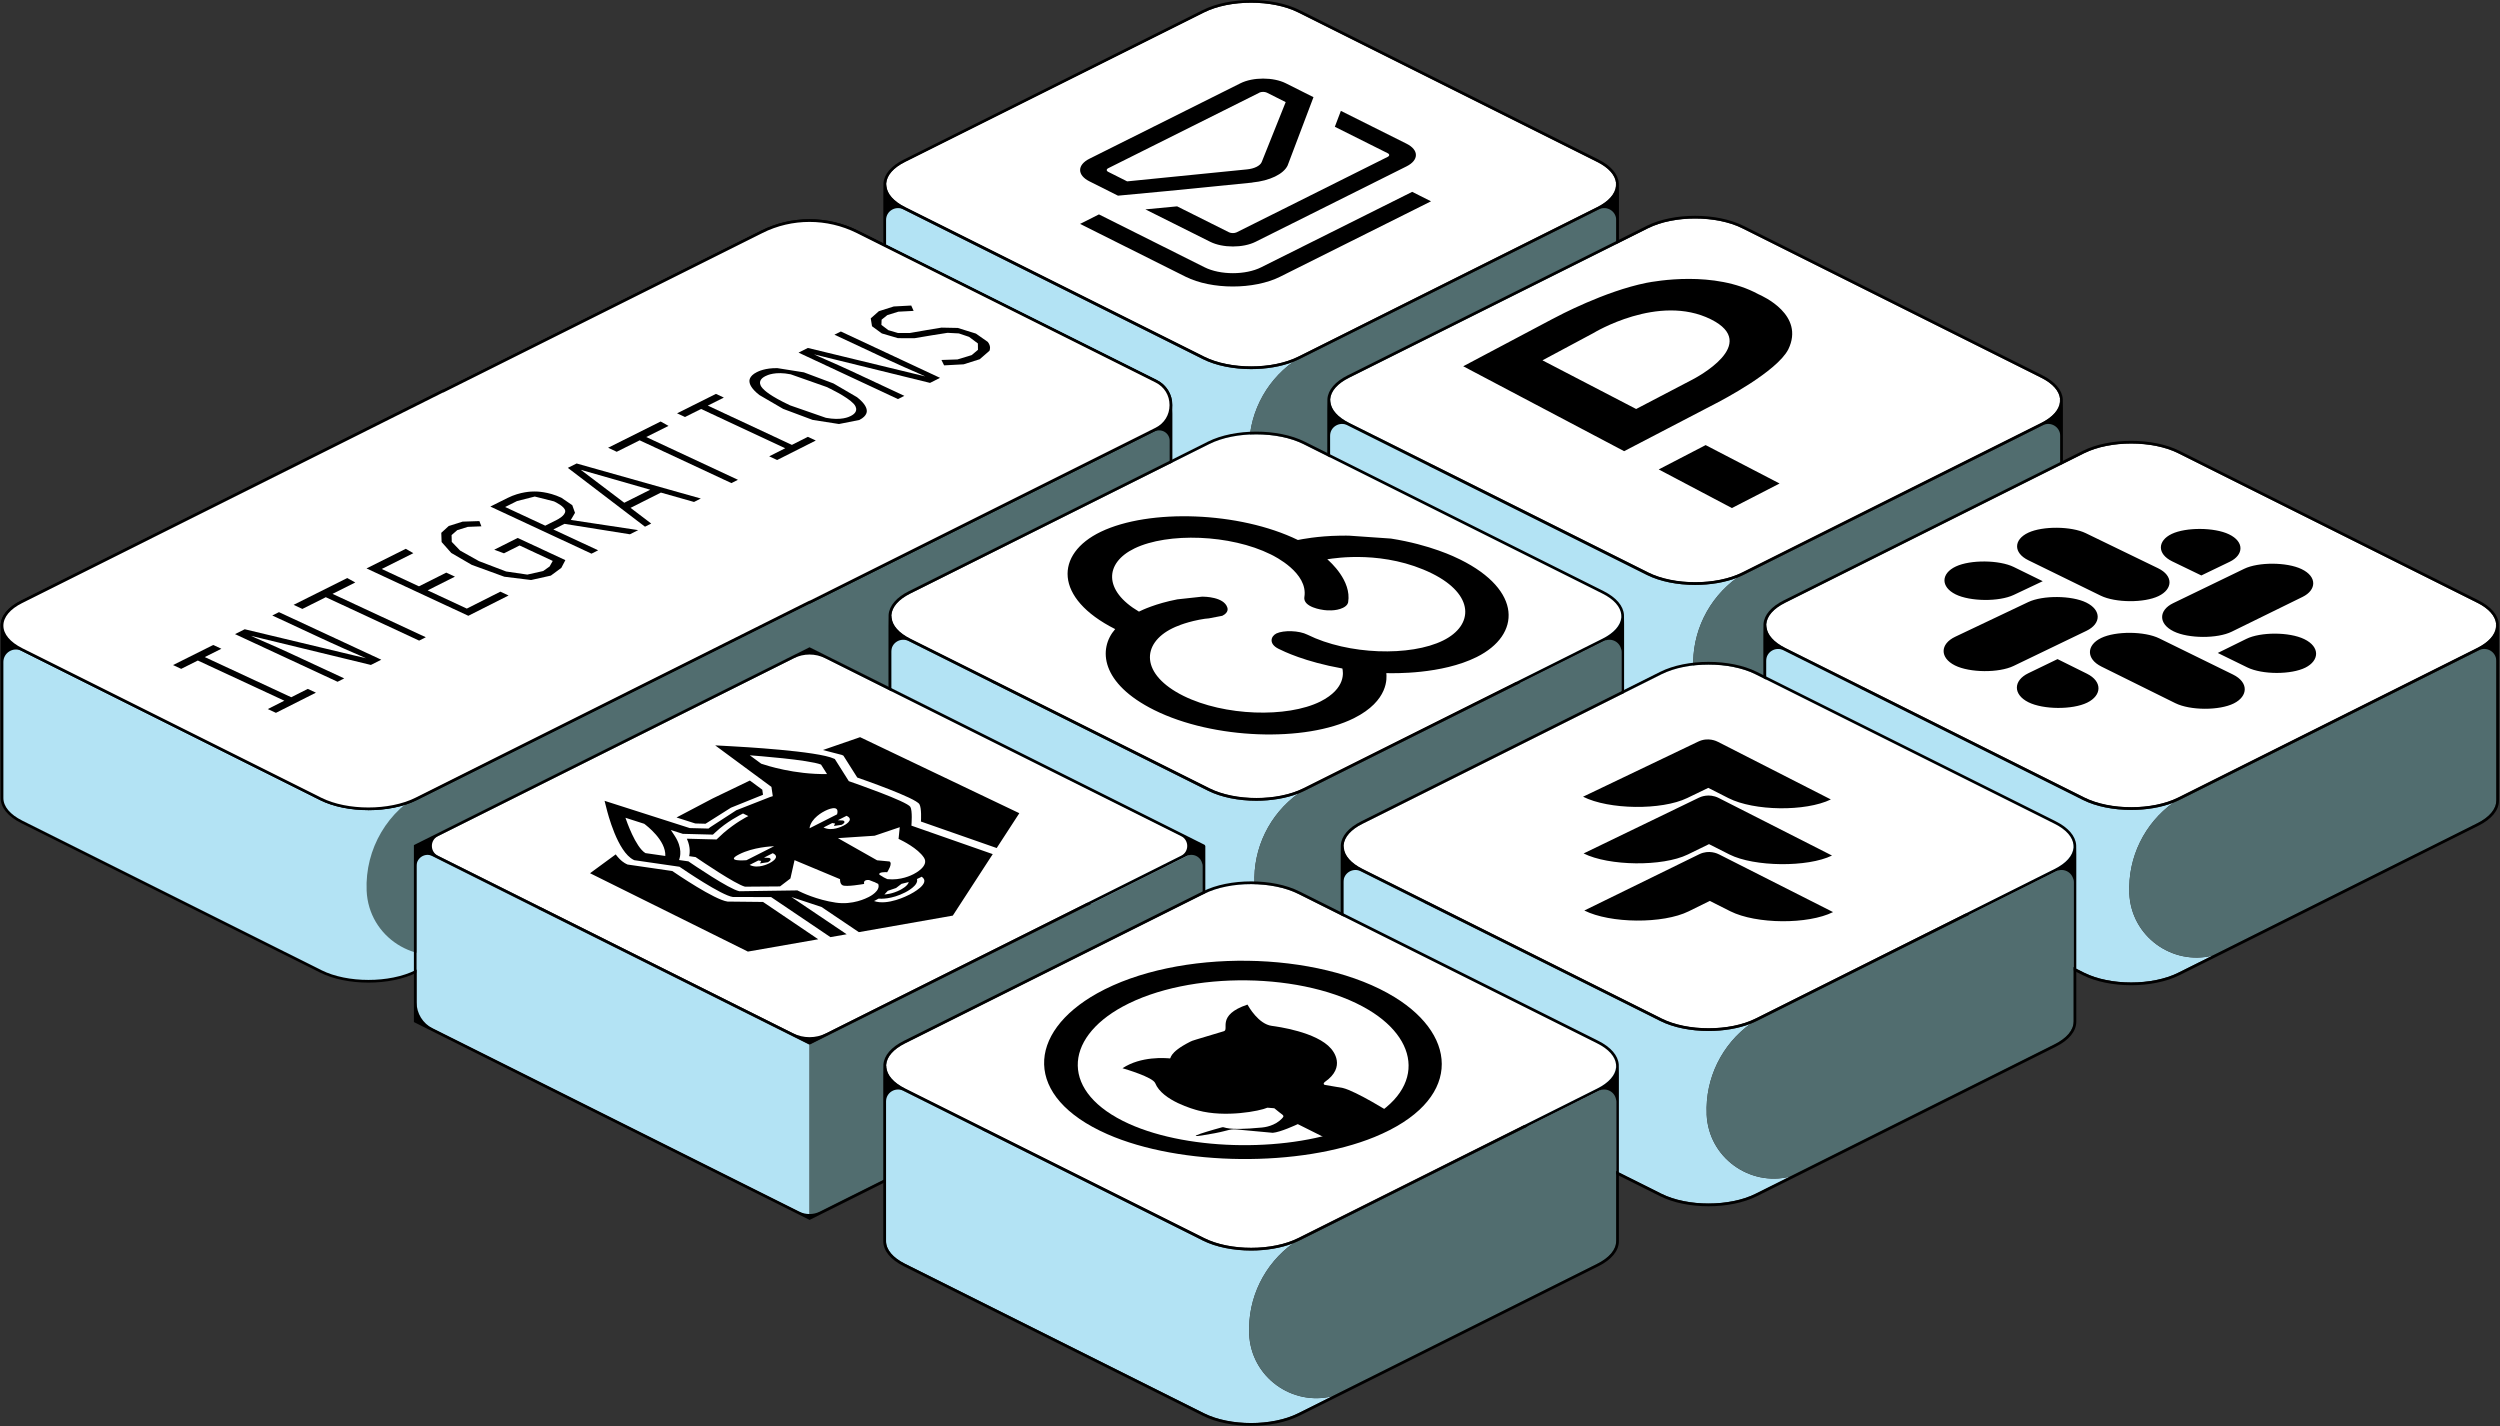 <?xml version="1.0" encoding="UTF-8" standalone="no"?>
<!DOCTYPE svg PUBLIC "-//W3C//DTD SVG 1.1//EN" "http://www.w3.org/Graphics/SVG/1.1/DTD/svg11.dtd">
<svg width="100%" height="100%" viewBox="0 0 412 235" version="1.1" xmlns="http://www.w3.org/2000/svg" xmlns:xlink="http://www.w3.org/1999/xlink" xml:space="preserve" xmlns:serif="http://www.serif.com/" style="fill-rule:evenodd;clip-rule:evenodd;stroke-linejoin:round;stroke-miterlimit:2;">
    <rect x="0" y="0" width="412" height="235" fill="#333333" stroke="none"/>
    <g transform="matrix(1,0,0,1,-39.588,-52.925)">
        <g id="Integrations" transform="matrix(1.742,0,0,0.991,561.508,95.95)">
            <rect x="-322.245" y="-87.726" width="286.706" height="380.028" style="fill:none;"/>
            <g transform="matrix(0.574,0,0,1.009,-181.304,75.14)">
                <g transform="matrix(1,0,0,1,-206,-117.5)">
                    <g>
                        <g>
                            <path d="M205.782,74.57C205.522,68.63 208.302,63.04 213.032,59.64C211.002,60.44 208.552,60.84 206.092,60.84C203.212,60.84 200.332,60.29 198.132,59.19L148.852,34.55C147.442,33.85 146.452,32.98 145.922,32.03L145.922,59.3C145.922,60.69 147.032,62.02 149.052,63.03L198.332,87.67C202.612,89.81 209.572,89.81 213.842,87.67L219.492,84.85C212.912,86.5 206.082,81.75 205.772,74.58L205.782,74.57Z" style="fill:rgb(179,227,244);fill-rule:nonzero;"/>
                            <path d="M263.33,34.54L214.05,59.18C213.72,59.34 213.38,59.49 213.03,59.63C208.3,63.03 205.52,68.62 205.78,74.56C206.09,81.74 212.92,86.48 219.5,84.83L263.13,63.02C265.15,62.01 266.26,60.69 266.26,59.29L266.26,32.66L265.47,33.06C264.93,33.6 264.21,34.1 263.34,34.54L263.33,34.54Z" style="fill:rgb(81,109,111);fill-rule:nonzero;"/>
                            <path d="M266.241,30.19C266.131,28.88 265.041,27.64 263.131,26.69L213.851,2.05C211.711,0.98 208.901,0.45 206.091,0.45C203.281,0.45 200.471,0.98 198.331,2.05L149.051,26.69C147.151,27.64 146.061,28.88 145.951,30.19C145.951,30.26 145.941,30.34 145.941,30.42C145.941,30.5 145.941,30.57 145.951,30.65C146.061,31.96 147.151,33.2 149.051,34.15L198.331,58.79C202.611,60.93 209.571,60.93 213.841,58.79L241.951,44.73L263.111,34.15C265.011,33.2 266.101,31.96 266.211,30.65L266.211,30.57C266.211,30.57 266.221,30.47 266.221,30.43C266.221,30.35 266.221,30.28 266.211,30.2L266.241,30.19Z" style="fill:white;fill-rule:nonzero;"/>
                            <path d="M266.69,30.19C266.58,28.7 265.4,27.32 263.33,26.28L214.06,1.65C209.67,-0.54 202.53,-0.54 198.14,1.65L148.86,26.29C146.79,27.32 145.61,28.7 145.5,30.2L145.48,32.08L145.48,59.31C145.48,60.88 146.68,62.35 148.86,63.44L198.14,88.08C200.33,89.18 203.22,89.73 206.1,89.73C208.98,89.73 211.86,89.18 214.06,88.08L263.34,63.44C265.52,62.35 266.72,60.88 266.72,59.31L266.72,31.71L266.7,30.2L266.69,30.19ZM266.26,59.3C266.26,60.69 265.15,62.02 263.13,63.03L219.5,84.84L213.85,87.66C209.57,89.8 202.61,89.8 198.34,87.66L149.06,63.02C147.04,62.01 145.93,60.69 145.93,59.29L145.93,36.26C145.93,34.78 147.49,33.85 148.82,34.52C148.83,34.52 148.85,34.53 148.86,34.54L198.14,59.18C200.33,60.28 203.22,60.83 206.1,60.83C208.55,60.83 211.01,60.43 213.04,59.63C213.39,59.49 213.74,59.34 214.06,59.18L263.4,34.51C264.72,33.85 266.27,34.8 266.27,36.28L266.27,59.29L266.26,59.3ZM145.95,30.41C145.95,30.33 145.95,30.26 145.96,30.18C146.07,28.87 147.16,27.63 149.06,26.68L198.34,2.05C200.48,0.98 203.29,0.45 206.1,0.45C208.91,0.45 211.72,0.98 213.86,2.05L263.14,26.69C265.04,27.64 266.13,28.88 266.25,30.19C266.25,30.26 266.26,30.34 266.26,30.42L266.26,30.64C266.14,31.95 265.05,33.19 263.15,34.14L241.99,44.72L213.88,58.78C209.6,60.92 202.64,60.92 198.37,58.78L149.09,34.14C147.19,33.19 146.1,31.95 145.99,30.64C145.99,30.57 145.98,30.49 145.98,30.41L145.95,30.41Z" style="fill-rule:nonzero;"/>
                            <g transform="matrix(1.66,0,0,1.66,-136.493,-19.856)">
                                <path d="M207.191,21.17L192.201,28.66C191.991,28.76 191.991,28.93 192.201,29.03L194.071,29.97L205.971,28.78C206.701,28.71 207.281,28.42 207.431,28.05L209.811,22.1L207.941,21.16C207.731,21.06 207.401,21.06 207.191,21.16L207.191,21.17ZM199.031,32.45L204.191,35.03C204.401,35.13 204.731,35.13 204.941,35.03L219.931,27.54C220.141,27.44 220.141,27.27 219.931,27.17L214.691,24.55L215.291,22.97L221.811,26.23C223.051,26.85 223.051,27.86 221.811,28.48L206.821,35.97C205.581,36.59 203.561,36.59 202.321,35.97L195.881,32.75L199.031,32.45ZM206.501,30.08C208.231,29.91 209.591,29.25 210.001,28.4L212.571,21.61L209.821,20.23C208.581,19.61 206.561,19.61 205.321,20.23L190.331,27.72C189.091,28.34 189.091,29.35 190.331,29.97L193.161,31.39L198.051,30.93L206.501,30.09L206.501,30.08ZM189.391,34.19L199.881,39.44C202.471,40.73 206.661,40.73 209.251,39.44L224.241,31.95L222.371,31.01L207.381,38.5C205.831,39.28 203.311,39.28 201.761,38.5L191.271,33.25L189.401,34.19L189.391,34.19Z"/>
                            </g>
                        </g>
                        <g>
                            <path d="M157.62,66.3L133.33,54.16L36.331,102.65L0.23,102.65L0.23,131.53C0.23,132.95 1.31,134.37 3.48,135.46L52.761,160.1C57.1,162.27 64.131,162.27 68.471,160.1L190.34,99.19C191.9,98.41 192.89,96.81 192.89,95.06L192.89,66.3L157.62,66.3Z" style="fill:rgb(179,227,244);fill-rule:nonzero;"/>
                            <path d="M192.89,95.68L192.89,66.79L95.43,117.58L77.42,126.56C76.85,126.85 76.3,127.17 75.78,127.51L69.99,130.4C63.81,133.48 60.03,139.91 60.32,146.8C60.65,154.49 68.48,159.4 75.45,156.62L189.64,99.61C191.81,98.53 192.89,97.1 192.89,95.68Z" style="fill:rgb(81,109,111);fill-rule:nonzero;"/>
                            <path d="M193.06,66.08C192.84,64.6 191.93,63.32 190.56,62.64L141.28,38C136.3,35.51 130.35,35.51 125.36,38L72.92,64.22C72.92,64.22 72.84,64.22 72.81,64.24L3.37,98.98C1.21,100.06 0.02,101.52 0,103.09L0,131.53C0,133.1 1.2,134.57 3.38,135.66L52.66,160.3C54.85,161.4 57.74,161.95 60.62,161.95C63.5,161.95 66.38,161.4 68.58,160.3L75.51,156.84L75.54,156.84L189.74,99.81C190.11,99.63 190.45,99.42 190.83,99.17C190.95,99.09 191.07,99.02 191.18,98.93L191.24,98.88C191.37,98.78 191.5,98.67 191.62,98.56C192.6,97.68 193.12,96.69 193.12,95.68L193.12,68.18L193.06,66.08ZM3.57,99.38L72.93,64.68C72.93,64.68 73.01,64.68 73.04,64.66L125.56,38.4C130.42,35.97 136.22,35.97 141.07,38.4L190.35,63.04C191.58,63.66 192.39,64.76 192.59,66.08C192.61,66.23 192.63,66.38 192.63,66.53C192.63,66.61 192.65,66.69 192.65,66.76C192.65,68.37 191.79,69.77 190.35,70.49L133.29,99.02C133.29,99.02 133.22,99.02 133.18,99.04L68.35,131.47C64.07,133.61 57.11,133.61 52.84,131.47L3.57,106.83C1.56,105.83 0.45,104.5 0.45,103.1L0.45,103.07C0.45,103 0.45,102.93 0.46,102.86C0.58,101.55 1.67,100.32 3.56,99.37L3.57,99.38ZM192.67,95.67C192.67,96.55 192.2,97.43 191.31,98.22C191.2,98.32 191.08,98.42 190.96,98.51L191.1,98.69L190.91,98.56C190.81,98.64 190.7,98.71 190.58,98.78C190.22,99.03 189.88,99.22 189.54,99.4L75.36,156.41L68.38,159.9C64.1,162.04 57.14,162.04 52.87,159.9L3.58,135.26C1.56,134.25 0.45,132.93 0.45,131.53L0.45,109.11C0.45,107.58 2.07,106.58 3.44,107.27L4.33,107.72L52.65,131.88C54.84,132.98 57.73,133.53 60.61,133.53C63.49,133.53 66.37,132.98 68.57,131.88L133.32,99.49C133.32,99.49 133.39,99.49 133.43,99.47L190.09,71.14C190.09,71.14 190.11,71.14 190.12,71.13C191.29,70.54 192.67,71.34 192.67,72.65L192.67,95.69L192.67,95.67Z" style="fill-rule:nonzero;"/>
                            <path d="M190.46,62.83L141.18,38.19C136.23,35.72 130.41,35.72 125.47,38.19L72.951,64.45L72.921,64.43L3.47,99.18C-0.85,101.34 -0.85,104.88 3.47,107.04L52.751,131.68C57.071,133.84 64.141,133.84 68.461,131.68L133.29,99.25L133.32,99.27L190.45,70.7C193.69,69.08 193.69,64.46 190.45,62.84L190.46,62.83Z" style="fill:white;fill-rule:nonzero;"/>
                            <path d="M60.61,133.52C57.73,133.52 54.85,132.97 52.65,131.87L3.37,107.24C1.2,106.15 0,104.69 0,103.11C0,101.53 1.2,100.06 3.37,98.98L72.91,64.19L72.94,64.21L125.36,38C130.34,35.51 136.29,35.51 141.28,38L190.56,62.64C192.13,63.43 193.11,65.01 193.11,66.77C193.11,68.53 192.13,70.11 190.56,70.9L133.32,99.52L133.29,99.5L68.56,131.88C66.37,132.98 63.48,133.53 60.6,133.53L60.61,133.52ZM72.92,64.69L3.57,99.38C1.56,100.38 0.45,101.71 0.45,103.11C0.45,104.51 1.56,105.83 3.57,106.84L52.85,131.48C57.13,133.62 64.09,133.62 68.36,131.48L133.29,99L133.32,99.02L190.35,70.5C191.79,69.78 192.65,68.39 192.65,66.77C192.65,65.15 191.79,63.76 190.35,63.04L141.07,38.4C136.21,35.97 130.41,35.97 125.56,38.4L72.94,64.71L72.91,64.69L72.92,64.69Z" style="fill-rule:nonzero;"/>
                            <g transform="matrix(2.066,0,0,2.066,-39.319,-296.018)">
                                <g>
                                    <path d="M35.99,194.734L36.64,195.036L35.315,195.699L42.213,198.903L43.532,198.238L44.182,198.539L40.992,200.148L40.341,199.846L41.663,199.18L34.762,195.975L33.434,196.639L32.783,196.336L35.99,194.734Z"/>
                                    <path d="M48.567,196.327L39.001,194.005L39.401,194.187L40.154,194.515L41.087,194.924L42.035,195.354L46.44,197.401L45.908,197.669L37.727,193.867L38.503,193.479L48.174,195.794L47.614,195.542L46.479,195.049L45.075,194.415L40.701,192.381L41.234,192.115L49.396,195.909L48.567,196.327Z"/>
                                    <path d="M45.506,190.656L52.949,194.117L52.416,194.386L44.971,190.923L43.101,191.858L42.401,191.532L46.682,189.394L47.322,189.748L45.506,190.656Z"/>
                                    <path d="M49.43,188.672L52.403,190.055L54.581,188.962L55.272,189.283L53.095,190.377L56.22,191.831L58.898,190.481L59.552,190.786L56.341,192.406L48.218,188.627L51.351,187.062L51.953,187.411L49.43,188.672Z"/>
                                    <path d="M62.923,189.2L61.347,189.552L59.212,189.289L56.613,188.342L54.979,187.392L54.209,186.522L54.183,185.787L54.778,185.242C54.778,185.242 55.885,184.894 55.885,184.894L57.221,184.851L57.383,185.269L56.298,185.312L55.456,185.574L55.005,185.967L55.019,186.509L55.684,187.201L57.192,188.046L59.356,188.871L61.046,189.119L62.312,188.835L62.825,188.471L63.074,188.029L60.429,186.796L59.183,187.422L58.407,187.134L60.279,186.195L64.081,187.966L63.758,188.585L62.923,189.2Z"/>
                                    <path d="M63.759,182.986L64.633,183.582L64.851,184.193L64.517,184.76L69.892,185.571L69.23,185.904L64.011,185.071L63.122,185.518L66.696,187.183L66.165,187.45L58.097,183.692L59.469,183.007C60.497,182.494 61.418,182.49 61.593,182.49C61.77,182.489 62.687,182.486 63.759,182.986ZM63.174,183.279L61.642,182.893L60.223,183.254L59.277,183.727L62.476,185.217L63.403,184.752C63.472,184.717 64.072,184.416 64.071,184.056C64.07,183.697 63.26,183.319 63.174,183.279Z"/>
                                    <path d="M71.703,182.577L69.282,183.795L70.929,185.047L70.433,185.298L64.279,180.605L64.98,180.255L74.887,183.051L74.344,183.325L71.703,182.577ZM68.781,183.389L70.852,182.348L65.311,180.761L68.781,183.389Z"/>
                                    <path d="M70.533,178.145L77.848,181.557L77.326,181.821L70.009,178.407L68.178,179.322L67.49,179.001L71.682,176.907L72.311,177.256L70.533,178.145Z"/>
                                    <path d="M76.093,174.704L76.725,174.999L75.444,175.64L82.153,178.772L83.428,178.129L84.06,178.424L80.976,179.979L80.343,179.684L81.621,179.04L74.909,175.907L73.626,176.548L72.992,176.253L76.093,174.704Z"/>
                                    <path d="M85.466,173.87L87.348,174.967C88.045,175.51 88.106,175.878 88.122,175.979C88.135,176.058 88.2,176.448 87.532,176.785L85.908,177.107L83.807,176.779L81.457,175.9L79.559,174.795C78.855,174.248 78.79,173.876 78.773,173.774C78.759,173.695 78.691,173.3 79.359,172.967C79.478,172.907 80.03,172.631 80.996,172.649L83.107,172.985L85.466,173.87ZM84.912,174.149L82.056,173.142C80.823,172.895 80.186,173.213 80.041,173.286C79.259,173.677 79.767,174.21 79.823,174.268C79.964,174.418 80.386,174.86 82.013,175.62L84.865,176.612C86.096,176.846 86.708,176.538 86.85,176.466C87.623,176.076 87.137,175.551 87.082,175.493C86.541,174.91 85.097,174.235 84.912,174.149Z"/>
                                    <path d="M93.173,173.827L83.915,171.55L84.303,171.727L85.033,172.047L85.937,172.446L86.856,172.865L91.124,174.86L90.613,175.118L82.683,171.412L83.43,171.039L92.79,173.309L92.246,173.063L91.146,172.582L89.786,171.964L85.546,169.982L86.06,169.726L93.971,173.424L93.173,173.827Z"/>
                                    <path d="M96.835,169.894L97.778,170.556C98.06,170.91 97.936,171.212 97.914,171.265L97.139,171.938L95.855,172.345L94.295,172.428L94.083,171.998L95.361,171.955L96.495,171.61L96.997,171.189L96.99,170.68L96.285,170.154L95.473,169.88L94.568,169.833L93.35,170.025L91.94,170.261L90.614,170.258L89.327,169.88L88.545,169.308L88.443,168.68L89.09,168.107C89.09,168.107 90.278,167.73 90.278,167.73L91.673,167.655L91.864,168.082L90.647,168.146L89.762,168.421L89.31,168.784L89.294,169.2L89.846,169.62L90.62,169.848L91.573,169.844L92.905,169.613L94.089,169.417L95.39,169.443L96.835,169.894Z"/>
                                </g>
                            </g>
                        </g>
                        <g transform="matrix(1,0,0,1,-71.871,-37.086)">
                            <path d="M350.84,147.22C350.58,141.28 353.36,135.69 358.09,132.29C356.06,133.09 353.61,133.49 351.15,133.49C348.27,133.49 345.39,132.94 343.19,131.84L293.91,107.2C292.5,106.5 291.51,105.63 290.98,104.68L290.98,131.95C290.98,133.34 292.09,134.67 294.11,135.68L343.39,160.32C347.67,162.46 354.63,162.46 358.9,160.32L364.55,157.5C357.97,159.15 351.14,154.4 350.83,147.23L350.84,147.22Z" style="fill:rgb(179,227,244);fill-rule:nonzero;"/>
                            <path d="M408.391,107.2L359.111,131.84C358.781,132 358.441,132.15 358.091,132.29C353.361,135.69 350.581,141.28 350.841,147.22C351.151,154.4 357.981,159.14 364.561,157.49L408.191,135.68C410.211,134.67 411.321,133.35 411.321,131.95L411.321,105.32L410.531,105.72C409.991,106.26 409.271,106.76 408.401,107.2L408.391,107.2Z" style="fill:rgb(81,109,111);fill-rule:nonzero;"/>
                            <path d="M411.288,102.85C411.178,101.54 410.088,100.3 408.178,99.35L358.898,74.71C356.758,73.64 353.948,73.11 351.138,73.11C348.328,73.11 345.518,73.64 343.378,74.71L294.098,99.35C292.198,100.3 291.108,101.54 290.998,102.85C290.998,102.92 290.988,103 290.988,103.08C290.988,103.16 290.988,103.23 290.998,103.31C291.108,104.62 292.198,105.86 294.098,106.81L343.378,131.45C347.658,133.59 354.618,133.59 358.888,131.45L386.998,117.39L408.158,106.81C410.058,105.86 411.148,104.62 411.258,103.31L411.258,103.23C411.258,103.23 411.268,103.13 411.268,103.09C411.268,103.01 411.268,102.94 411.258,102.86L411.288,102.85Z" style="fill:white;fill-rule:nonzero;"/>
                            <path d="M411.74,102.85C411.63,101.36 410.45,99.98 408.38,98.94L359.1,74.3C354.71,72.11 347.57,72.11 343.18,74.3L293.9,98.94C291.83,99.97 290.65,101.35 290.54,102.85L290.52,104.73L290.52,131.96C290.52,133.53 291.72,135 293.9,136.09L343.18,160.73C345.37,161.83 348.26,162.38 351.14,162.38C354.02,162.38 356.9,161.83 359.1,160.73L408.38,136.09C410.56,135 411.76,133.53 411.76,131.96L411.76,104.36L411.74,102.85ZM411.31,131.96C411.31,133.35 410.2,134.68 408.18,135.69L364.55,157.5L358.9,160.32C354.62,162.46 347.66,162.46 343.39,160.32L294.11,135.68C292.09,134.67 290.98,133.35 290.98,131.95L290.98,108.92C290.98,107.44 292.54,106.51 293.87,107.18C293.88,107.18 293.9,107.19 293.91,107.2L343.19,131.84C345.38,132.94 348.27,133.49 351.15,133.49C353.6,133.49 356.06,133.09 358.09,132.29C358.44,132.15 358.79,132 359.11,131.84L408.45,107.17C409.77,106.51 411.32,107.46 411.32,108.94L411.32,131.95L411.31,131.96ZM291,103.07C291,102.99 291,102.92 291.01,102.84C291.12,101.53 292.21,100.29 294.11,99.34L343.39,74.7C345.53,73.63 348.34,73.1 351.15,73.1C353.96,73.1 356.77,73.63 358.91,74.7L408.19,99.34C410.09,100.29 411.18,101.53 411.3,102.84C411.3,102.91 411.31,102.99 411.31,103.07L411.31,103.29C411.19,104.6 410.1,105.84 408.2,106.79L387.04,117.37L358.93,131.43C354.65,133.57 347.69,133.57 343.42,131.43L294.14,106.79C292.24,105.84 291.15,104.6 291.04,103.29C291.04,103.22 291.03,103.14 291.03,103.06L291,103.07Z" style="fill-rule:nonzero;"/>
                            <g transform="matrix(1.333,0,0,1.333,349.208,91.495)">
                                <path d="M-3.047,17.226L2.754,14.216L11.896,18.965L6,22L-3.047,17.226ZM-4.589,-5.84C-9.736,-4.795 -15.342,-1.824 -16.223,-1.357L-27.218,4.47C-20.587,7.969 -13.956,11.469 -7.324,14.968L4.029,9.056C4.821,8.643 11.546,5.141 12.973,2.382C15.046,-1.879 9.827,-4.196 9.258,-4.449C3.827,-7.408 -3.496,-6.045 -4.59,-5.841M1.035,6.16L-5.838,9.753L-17.421,3.736L-11.124,0.366C-11.088,0.347 -3.076,-4.56 3.408,-1.332C9.536,1.72 1.596,5.87 1.039,6.161"/>
                            </g>
                        </g>
                        <g>
                            <path d="M350.84,147.22C350.58,141.28 353.36,135.69 358.09,132.29C356.06,133.09 353.61,133.49 351.15,133.49C348.27,133.49 345.39,132.94 343.19,131.84L293.91,107.2C292.5,106.5 291.51,105.63 290.98,104.68L290.98,131.95C290.98,133.34 292.09,134.67 294.11,135.68L343.39,160.32C347.67,162.46 354.63,162.46 358.9,160.32L364.55,157.5C357.97,159.15 351.14,154.4 350.83,147.23L350.84,147.22Z" style="fill:rgb(179,227,244);fill-rule:nonzero;"/>
                            <path d="M408.391,107.2L359.111,131.84C358.781,132 358.441,132.15 358.091,132.29C353.361,135.69 350.581,141.28 350.841,147.22C351.151,154.4 357.981,159.14 364.561,157.49L408.191,135.68C410.211,134.67 411.321,133.35 411.321,131.95L411.321,105.32L410.531,105.72C409.991,106.26 409.271,106.76 408.401,107.2L408.391,107.2Z" style="fill:rgb(81,109,111);fill-rule:nonzero;"/>
                            <path d="M411.288,102.85C411.178,101.54 410.088,100.3 408.178,99.35L358.898,74.71C356.758,73.64 353.948,73.11 351.138,73.11C348.328,73.11 345.518,73.64 343.378,74.71L294.098,99.35C292.198,100.3 291.108,101.54 290.998,102.85C290.998,102.92 290.988,103 290.988,103.08C290.988,103.16 290.988,103.23 290.998,103.31C291.108,104.62 292.198,105.86 294.098,106.81L343.378,131.45C347.658,133.59 354.618,133.59 358.888,131.45L386.998,117.39L408.158,106.81C410.058,105.86 411.148,104.62 411.258,103.31L411.258,103.23C411.258,103.23 411.268,103.13 411.268,103.09C411.268,103.01 411.268,102.94 411.258,102.86L411.288,102.85Z" style="fill:white;fill-rule:nonzero;"/>
                            <path d="M411.74,102.85C411.63,101.36 410.45,99.98 408.38,98.94L359.1,74.3C354.71,72.11 347.57,72.11 343.18,74.3L293.9,98.94C291.83,99.97 290.65,101.35 290.54,102.85L290.52,104.73L290.52,131.96C290.52,133.53 291.72,135 293.9,136.09L343.18,160.73C345.37,161.83 348.26,162.38 351.14,162.38C354.02,162.38 356.9,161.83 359.1,160.73L408.38,136.09C410.56,135 411.76,133.53 411.76,131.96L411.76,104.36L411.74,102.85ZM411.31,131.96C411.31,133.35 410.2,134.68 408.18,135.69L364.55,157.5L358.9,160.32C354.62,162.46 347.66,162.46 343.39,160.32L294.11,135.68C292.09,134.67 290.98,133.35 290.98,131.95L290.98,108.92C290.98,107.44 292.54,106.51 293.87,107.18C293.88,107.18 293.9,107.19 293.91,107.2L343.19,131.84C345.38,132.94 348.27,133.49 351.15,133.49C353.6,133.49 356.06,133.09 358.09,132.29C358.44,132.15 358.79,132 359.11,131.84L408.45,107.17C409.77,106.51 411.32,107.46 411.32,108.94L411.32,131.95L411.31,131.96ZM291,103.07C291,102.99 291,102.92 291.01,102.84C291.12,101.53 292.21,100.29 294.11,99.34L343.39,74.7C345.53,73.63 348.34,73.1 351.15,73.1C353.96,73.1 356.77,73.63 358.91,74.7L408.19,99.34C410.09,100.29 411.18,101.53 411.3,102.84C411.3,102.91 411.31,102.99 411.31,103.07L411.31,103.29C411.19,104.6 410.1,105.84 408.2,106.79L387.04,117.37L358.93,131.43C354.65,133.57 347.69,133.57 343.42,131.43L294.14,106.79C292.24,105.84 291.15,104.6 291.04,103.29C291.04,103.22 291.03,103.14 291.03,103.06L291,103.07Z" style="fill-rule:nonzero;"/>
                            <g transform="matrix(1.123,0,0,1.123,338.444,87.29)">
                                <path d="M4.812,21.143C7.101,22.279 7.035,24.322 4.856,25.392C2.702,26.449 -1.592,26.428 -3.782,25.331C-6.05,24.194 -6.005,22.15 -3.792,21.079L0.5,19.003L4.812,21.143ZM6.947,20.102C4.665,18.972 4.733,16.955 6.899,15.907C9.022,14.88 13.26,14.895 15.438,15.964L26.244,21.265C28.589,22.415 28.476,24.454 26.374,25.506C24.264,26.561 19.992,26.562 17.78,25.467L6.947,20.102ZM-5.929,9.584C-8.078,10.601 -12.318,10.562 -14.459,9.502C-16.657,8.414 -16.641,6.442 -14.413,5.403C-12.265,4.401 -8.048,4.443 -5.916,5.488L-1.672,7.57L-5.929,9.584ZM-3.799,10.634C-1.664,9.62 2.563,9.648 4.719,10.705C6.98,11.815 6.915,13.807 4.753,14.849L-5.945,20.005C-8.112,21.05 -12.395,21.015 -14.561,19.93C-16.787,18.815 -16.768,16.793 -14.523,15.727L-3.799,10.634ZM17.343,4.665C15.073,3.567 15.167,1.626 17.268,0.628C19.343,-0.358 23.507,-0.346 25.659,0.686C27.951,1.784 27.835,3.724 25.768,4.72L21.605,6.727L17.343,4.665ZM15.252,5.666C17.528,6.77 17.438,8.735 15.323,9.754C13.218,10.769 8.998,10.751 6.835,9.693L-3.793,4.491C-6.006,3.408 -5.965,1.463 -3.784,0.446C-1.667,-0.541 2.519,-0.508 4.649,0.525L15.252,5.666ZM28.214,16.034C30.294,15.009 34.509,15.003 36.709,16.07C39.069,17.214 38.932,19.226 36.876,20.254C34.796,21.294 30.557,21.303 28.347,20.221L24.017,18.102L28.214,16.034ZM26.057,14.983C23.964,16.011 19.735,16.006 17.549,14.936C15.252,13.812 15.345,11.822 17.463,10.797L27.901,5.747C29.963,4.75 34.137,4.749 36.312,5.792C38.645,6.91 38.505,8.872 36.468,9.872L26.057,14.983Z"/>
                            </g>
                        </g>
                        <g transform="matrix(1,0,0,1,-144.192,-1.516)">
                            <path d="M350.84,147.22C350.58,141.28 353.36,135.69 358.09,132.29C356.06,133.09 353.61,133.49 351.15,133.49C348.27,133.49 345.39,132.94 343.19,131.84L293.91,107.2C292.5,106.5 291.51,105.63 290.98,104.68L290.98,131.95C290.98,133.34 292.09,134.67 294.11,135.68L343.39,160.32C347.67,162.46 354.63,162.46 358.9,160.32L364.55,157.5C357.97,159.15 351.14,154.4 350.83,147.23L350.84,147.22Z" style="fill:rgb(179,227,244);fill-rule:nonzero;"/>
                            <path d="M408.391,107.2L359.111,131.84C358.781,132 358.441,132.15 358.091,132.29C353.361,135.69 350.581,141.28 350.841,147.22C351.151,154.4 357.981,159.14 364.561,157.49L408.191,135.68C410.211,134.67 411.321,133.35 411.321,131.95L411.321,105.32L410.531,105.72C409.991,106.26 409.271,106.76 408.401,107.2L408.391,107.2Z" style="fill:rgb(81,109,111);fill-rule:nonzero;"/>
                            <path d="M411.288,102.85C411.178,101.54 410.088,100.3 408.178,99.35L358.898,74.71C356.758,73.64 353.948,73.11 351.138,73.11C348.328,73.11 345.518,73.64 343.378,74.71L294.098,99.35C292.198,100.3 291.108,101.54 290.998,102.85C290.998,102.92 290.988,103 290.988,103.08C290.988,103.16 290.988,103.23 290.998,103.31C291.108,104.62 292.198,105.86 294.098,106.81L343.378,131.45C347.658,133.59 354.618,133.59 358.888,131.45L386.998,117.39L408.158,106.81C410.058,105.86 411.148,104.62 411.258,103.31L411.258,103.23C411.258,103.23 411.268,103.13 411.268,103.09C411.268,103.01 411.268,102.94 411.258,102.86L411.288,102.85Z" style="fill:white;fill-rule:nonzero;"/>
                            <path d="M411.74,102.85C411.63,101.36 410.45,99.98 408.38,98.94L359.1,74.3C354.71,72.11 347.57,72.11 343.18,74.3L293.9,98.94C291.83,99.97 290.65,101.35 290.54,102.85L290.52,104.73L290.52,131.96C290.52,133.53 291.72,135 293.9,136.09L343.18,160.73C345.37,161.83 348.26,162.38 351.14,162.38C354.02,162.38 356.9,161.83 359.1,160.73L408.38,136.09C410.56,135 411.76,133.53 411.76,131.96L411.76,104.36L411.74,102.85ZM411.31,131.96C411.31,133.35 410.2,134.68 408.18,135.69L364.55,157.5L358.9,160.32C354.62,162.46 347.66,162.46 343.39,160.32L294.11,135.68C292.09,134.67 290.98,133.35 290.98,131.95L290.98,108.92C290.98,107.44 292.54,106.51 293.87,107.18C293.88,107.18 293.9,107.19 293.91,107.2L343.19,131.84C345.38,132.94 348.27,133.49 351.15,133.49C353.6,133.49 356.06,133.09 358.09,132.29C358.44,132.15 358.79,132 359.11,131.84L408.45,107.17C409.77,106.51 411.32,107.46 411.32,108.94L411.32,131.95L411.31,131.96ZM291,103.07C291,102.99 291,102.92 291.01,102.84C291.12,101.53 292.21,100.29 294.11,99.34L343.39,74.7C345.53,73.63 348.34,73.1 351.15,73.1C353.96,73.1 356.77,73.63 358.91,74.7L408.19,99.34C410.09,100.29 411.18,101.53 411.3,102.84C411.3,102.91 411.31,102.99 411.31,103.07L411.31,103.29C411.19,104.6 410.1,105.84 408.2,106.79L387.04,117.37L358.93,131.43C354.65,133.57 347.69,133.57 343.42,131.43L294.14,106.79C292.24,105.84 291.15,104.6 291.04,103.29C291.04,103.22 291.03,103.14 291.03,103.06L291,103.07Z" style="fill-rule:nonzero;"/>
                            <g transform="matrix(1.333,0,0,1.333,349.45,99.342)">
                                <path d="M-17.949,-7.639C-23.648,-4.903 -23.764,0.577 -16.179,4.396C-18.317,6.847 -17.969,11.118 -11.338,14.412C-4.015,18.049 7.34,18.404 13.337,15.415C17.684,13.239 17.399,10.385 17.345,9.839C18.252,9.861 24.172,10.009 28.517,7.851C34.041,5.098 34.136,-0.413 26.488,-4.201L26.486,-4.202C25.844,-4.52 22.806,-6.024 17.917,-6.797L12.732,-7.157L12.391,-7.161L11.785,-7.159L11.713,-7.158L11.579,-7.155C8.847,-7.113 6.82,-6.704 6.413,-6.622C-0.836,-10.147 -11.974,-10.508 -17.949,-7.639M-13.781,-5.585C-9.667,-7.568 -1.944,-7.32 3.058,-4.84L3.063,-4.838C3.543,-4.601 7.692,-2.555 7.215,0.423L7.211,0.425C7.028,1.704 9.416,2.011 9.648,2.041L9.656,2.041C9.843,2.065 11.065,2.217 11.984,1.765C12.561,1.484 12.615,1.14 12.627,1.065C13.063,-1.585 10.401,-3.926 10.046,-4.237C11.08,-4.401 17.149,-5.36 23.006,-2.477C28.257,0.136 28.182,3.914 24.381,5.8C20.329,7.812 12.625,7.58 7.605,5.092L7.601,5.09C6.549,4.558 4.652,4.517 3.76,4.932L3.747,4.939C3.048,5.294 2.792,6.222 4.01,6.827L4.049,6.846C4.639,7.138 7.239,8.428 11.913,9.268C11.994,9.652 12.429,11.72 9.182,13.355C5.085,15.389 -2.693,15.157 -7.742,12.65C-13.059,10.009 -12.975,6.184 -9.087,4.288C-8.841,4.168 -7.723,3.623 -5.833,3.247L-5.811,3.244L-5.772,3.234L-5.758,3.231L-5.734,3.228L-5.084,3.118L-4.595,3.07L-2.937,2.751C-2.102,2.343 -2.283,1.815 -2.314,1.724C-2.741,0.407 -5.133,0.386 -5.402,0.383L-5.41,0.383L-8.495,0.718L-8.499,0.72C-11.195,1.241 -12.865,2.051 -13.221,2.225L-13.241,2.234C-17.649,-0.358 -17.499,-3.793 -13.779,-5.586L-13.781,-5.585Z"/>
                            </g>
                        </g>
                        <g transform="matrix(1,0,0,1,-69.662,36.43)">
                            <path d="M350.84,147.22C350.58,141.28 353.36,135.69 358.09,132.29C356.06,133.09 353.61,133.49 351.15,133.49C348.27,133.49 345.39,132.94 343.19,131.84L293.91,107.2C292.5,106.5 291.51,105.63 290.98,104.68L290.98,131.95C290.98,133.34 292.09,134.67 294.11,135.68L343.39,160.32C347.67,162.46 354.63,162.46 358.9,160.32L364.55,157.5C357.97,159.15 351.14,154.4 350.83,147.23L350.84,147.22Z" style="fill:rgb(179,227,244);fill-rule:nonzero;"/>
                            <path d="M408.391,107.2L359.111,131.84C358.781,132 358.441,132.15 358.091,132.29C353.361,135.69 350.581,141.28 350.841,147.22C351.151,154.4 357.981,159.14 364.561,157.49L408.191,135.68C410.211,134.67 411.321,133.35 411.321,131.95L411.321,105.32L410.531,105.72C409.991,106.26 409.271,106.76 408.401,107.2L408.391,107.2Z" style="fill:rgb(81,109,111);fill-rule:nonzero;"/>
                            <path d="M411.288,102.85C411.178,101.54 410.088,100.3 408.178,99.35L358.898,74.71C356.758,73.64 353.948,73.11 351.138,73.11C348.328,73.11 345.518,73.64 343.378,74.71L294.098,99.35C292.198,100.3 291.108,101.54 290.998,102.85C290.998,102.92 290.988,103 290.988,103.08C290.988,103.16 290.988,103.23 290.998,103.31C291.108,104.62 292.198,105.86 294.098,106.81L343.378,131.45C347.658,133.59 354.618,133.59 358.888,131.45L386.998,117.39L408.158,106.81C410.058,105.86 411.148,104.62 411.258,103.31L411.258,103.23C411.258,103.23 411.268,103.13 411.268,103.09C411.268,103.01 411.268,102.94 411.258,102.86L411.288,102.85Z" style="fill:white;fill-rule:nonzero;"/>
                            <path d="M411.74,102.85C411.63,101.36 410.45,99.98 408.38,98.94L359.1,74.3C354.71,72.11 347.57,72.11 343.18,74.3L293.9,98.94C291.83,99.97 290.65,101.35 290.54,102.85L290.52,104.73L290.52,131.96C290.52,133.53 291.72,135 293.9,136.09L343.18,160.73C345.37,161.83 348.26,162.38 351.14,162.38C354.02,162.38 356.9,161.83 359.1,160.73L408.38,136.09C410.56,135 411.76,133.53 411.76,131.96L411.76,104.36L411.74,102.85ZM411.31,131.96C411.31,133.35 410.2,134.68 408.18,135.69L364.55,157.5L358.9,160.32C354.62,162.46 347.66,162.46 343.39,160.32L294.11,135.68C292.09,134.67 290.98,133.35 290.98,131.95L290.98,108.92C290.98,107.44 292.54,106.51 293.87,107.18C293.88,107.18 293.9,107.19 293.91,107.2L343.19,131.84C345.38,132.94 348.27,133.49 351.15,133.49C353.6,133.49 356.06,133.09 358.09,132.29C358.44,132.15 358.79,132 359.11,131.84L408.45,107.17C409.77,106.51 411.32,107.46 411.32,108.94L411.32,131.95L411.31,131.96ZM291,103.07C291,102.99 291,102.92 291.01,102.84C291.12,101.53 292.21,100.29 294.11,99.34L343.39,74.7C345.53,73.63 348.34,73.1 351.15,73.1C353.96,73.1 356.77,73.63 358.91,74.7L408.19,99.34C410.09,100.29 411.18,101.53 411.3,102.84C411.3,102.91 411.31,102.99 411.31,103.07L411.31,103.29C411.19,104.6 410.1,105.84 408.2,106.79L387.04,117.37L358.93,131.43C354.65,133.57 347.69,133.57 343.42,131.43L294.14,106.79C292.24,105.84 291.15,104.6 291.04,103.29C291.04,103.22 291.03,103.14 291.03,103.06L291,103.07Z" style="fill-rule:nonzero;"/>
                            <g transform="matrix(0.93,-0.451,0.451,0.93,333.998,98.464)">
                                <g>
                                    <path d="M-1.562,-4.611C1.231,-0.946 8.756,2.819 13.279,2.826L17.02,2.832L19.203,5.709C21.959,9.342 29.303,13.026 33.802,13.025C29.743,7.658 25.684,2.291 21.625,-3.076C21.472,-3.279 20.552,-4.495 18.79,-4.505C12.006,-4.54 5.222,-4.575 -1.562,-4.611ZM-5.43,3.568C-2.669,7.152 4.956,10.962 9.422,10.967L13.211,10.957L15.432,13.874C18.122,17.381 25.748,21.169 30.063,21.152C25.976,15.767 21.89,10.383 17.804,4.998C16.73,3.609 15.245,3.593 14.994,3.591C8.186,3.583 1.378,3.575 -5.43,3.568ZM-9.299,11.806C-6.472,15.491 1.049,19.214 5.619,19.183L9.372,19.158L11.606,22.082C14.417,25.738 21.828,29.391 26.281,29.338C22.172,23.941 18.062,18.545 13.953,13.148C13.799,12.946 12.868,11.723 11.1,11.728C4.3,11.754 -2.499,11.78 -9.299,11.806Z"/>
                                </g>
                            </g>
                        </g>
                        <g>
                            <path d="M133.319,172.15C133.319,172.15 133.249,172.15 133.219,172.13L68.559,139.8L68.559,168.18L133.319,200.56L133.319,172.15Z" style="fill:rgb(179,227,244);fill-rule:nonzero;"/>
                            <path d="M133.32,172.15L133.32,200.56L198.08,168.18L198.08,139.8L133.42,172.13C133.42,172.13 133.35,172.15 133.32,172.15Z" style="fill:rgb(81,109,111);fill-rule:nonzero;"/>
                            <path d="M197.348,139.2L133.318,107.19L69.278,139.2L68.828,139.43L69.278,139.65L133.318,171.67L197.348,139.65L197.798,139.43L197.348,139.2Z" style="fill:white;fill-rule:nonzero;"/>
                            <path d="M198.529,139.43C198.529,139.34 198.479,139.27 198.409,139.23L133.319,106.68L68.279,139.2L68.109,139.29L68.109,168.45L133.329,201.06L198.549,168.45L198.549,139.42L198.529,139.43ZM195.189,169.62L135.059,199.68C133.959,200.23 132.669,200.23 131.569,199.68L71.209,169.5C69.579,168.68 68.549,167.02 68.549,165.19L68.549,142.71C68.549,141.37 69.959,140.49 71.159,141.09L133.209,172.11C133.209,172.11 133.279,172.13 133.309,172.13C133.309,172.13 133.379,172.13 133.409,172.11L195.459,141.09C196.659,140.49 198.069,141.36 198.069,142.71L198.069,164.93C198.069,166.91 196.949,168.72 195.179,169.61L195.189,169.62ZM72.059,137.81L130.689,108.5C132.339,107.67 134.289,107.67 135.939,108.5L194.569,137.81C195.899,138.48 195.899,140.38 194.569,141.04L136.079,170.29C134.339,171.16 132.299,171.16 130.559,170.29L72.069,141.04C70.739,140.37 70.739,138.47 72.069,137.81L72.059,137.81Z" style="fill-rule:nonzero;"/>
                            <g transform="matrix(1.333,0,0,1.333,128.802,130.442)">
                                <path d="M15.851,1.908C15.447,1.232 8.929,-1.033 8.311,-1.247L8.242,-1.272L6.516,-4.005L6.441,-4.041C4.43,-5.006 -5.304,-5.535 -6.332,-5.591L-8.281,-5.697L-1.324,-0.562L-1.158,0.584L-1.489,0.688L-5.671,2.328L-8.896,4.423L-9.102,4.589L-11.424,4.53L-21.956,1.16L-21.712,2.124C-21.572,2.68 -20.364,7.472 -18.359,8.462L-18.285,8.499L-12.695,9.31L-12.645,9.343C-12.148,9.682 -7.484,12.863 -6.102,13.048L-1.363,13.062L5.969,18.013L7.978,17.66L1.143,13.053L4.869,14.287L9.483,17.396L21.1,15.352L25.642,8.359L26.039,7.749L15.983,4.228C15.997,4.042 16.126,2.379 15.851,1.908M-4,-4.468C-3.291,-4.415 3.276,-3.92 4.808,-3.323L5.55,-2.149C1.479,-2.086 -1.961,-3.222 -2.586,-3.428L-4,-4.468ZM5.302,2.402C5.413,2.346 7.17,1.457 6.793,2.83L3.384,4.556C3.552,3.288 5.098,2.505 5.304,2.401L5.302,2.402ZM6.546,3.966L6.401,4.268L7.359,4.125C7.4,4.105 7.987,3.807 7.546,3.594L6.881,3.561L7.963,3.013L7.999,3.031C9,3.515 7.668,4.19 7.577,4.236C7.403,4.324 6.153,4.957 5.153,4.472L5.115,4.454L6.213,3.898L6.207,3.912L6.545,3.965L6.546,3.966ZM14.757,11.425L15.654,11.204C15.548,11.692 14.69,12.131 14.587,12.184C13.622,12.676 12.805,12.728 12.644,12.738L13.067,12.285L14.085,11.939L14.757,11.425M-2.587,8.593L-2.732,8.896L-1.772,8.753C-1.732,8.733 -1.143,8.434 -1.583,8.219L-2.248,8.186L-1.162,7.636L-1.126,7.653C-0.127,8.141 -1.464,8.819 -1.556,8.866C-1.73,8.954 -2.986,9.591 -3.984,9.101L-4.022,9.083L-2.92,8.525L-2.927,8.539L-2.589,8.592L-2.587,8.593ZM-4.411,8.503C-4.503,8.51 -7.182,8.719 -5.305,7.769C-3.556,6.884 -1.343,6.786 -0.989,6.771L-4.411,8.503ZM-16.906,7.624C-18.137,6.875 -19.245,3.635 -19.375,3.255L-17.055,3.999C-16.751,4.228 -14.357,6.038 -14.445,7.978L-16.906,7.624ZM6.633,13.748C4.255,13.398 2.367,12.472 2.02,12.302L1.874,12.23L1.629,12.239L-5.27,12.339L-5.302,12.334C-6.538,12.087 -11.03,9.026 -11.506,8.702L-11.587,8.645L-12.743,8.479L-12.704,8.347C-12.633,8.124 -12.28,7.019 -13.293,5.475L-13.761,4.768L-12.281,5.242L-8.559,5.338L-8.226,5.03C-6.89,3.761 -5.139,2.877 -4.847,2.73L-4.838,2.725L-4.178,3.047L-4.187,3.051C-4.451,3.185 -5.71,3.82 -7.248,5.137L-8.108,5.938L-11.783,5.843C-11.262,6.97 -11.459,7.831 -11.498,8.001L-10.7,8.116L-10.487,8.261C-10.034,8.57 -5.771,11.476 -4.591,11.775L-0.263,11.743L1.023,10.761L1.533,8.495L7.159,10.846C7.156,10.912 7.133,11.437 7.478,11.605C7.923,11.823 9.938,11.47 10.149,11.434L10.131,11.397C10.018,10.874 10.686,10.946 10.746,10.952L11.367,11.194L11.381,11.19L11.879,11.433C12.203,12.29 10.855,12.977 10.713,13.049C10.418,13.2 8.734,14.059 6.633,13.748M15.775,12.74C15.455,12.904 13.034,14.141 11.358,13.55L11.548,13.457L11.915,13.254C12.185,13.272 13.498,13.358 15.209,12.484C15.366,12.404 16.913,11.614 16.669,10.828L17.072,10.638L17.251,10.542C18.477,11.36 15.964,12.644 15.775,12.74M14.406,5.742L14.391,5.865L14.539,5.936C14.809,6.067 16.78,7.02 17.537,8.191C18.207,9.226 16.405,10.144 16.233,10.232C15.999,10.352 14.68,11.025 13.003,10.841L12.526,10.608L12.53,10.6L12.032,10.297C11.852,9.935 12.837,9.979 12.911,9.982L12.985,9.99C13.044,9.899 13.709,8.871 13.268,8.657L11.739,8.514L6.898,5.773L11.432,5.475L14.541,4.421L14.407,5.743L14.406,5.742ZM-6.75,13.616C-8.356,13.401 -13.066,10.192 -13.582,9.84L-19.118,9.036L-19.309,8.941C-19.432,8.88 -19.96,8.619 -20.579,7.783L-23.752,10.112C-17.247,13.341 -10.742,16.571 -4.236,19.8L4.462,18.278L-2.363,13.663L-6.75,13.616M-9.47,3.993L-6.329,2.008L-2.367,0.411L-2.455,-0.216L-3.99,-1.349L-8.6,0.871L-13.059,3.219L-10.741,3.96L-9.47,3.993ZM5.039,-5.121L7.384,-4.515L7.575,-4.424L9.289,-1.718C9.921,-1.498 16.506,0.793 16.971,1.578C17.257,2.064 17.17,3.549 17.16,3.721L26.528,6.997L29.326,2.69C22.763,-0.444 16.2,-3.577 9.637,-6.71L5.039,-5.121"/>
                            </g>
                        </g>
                        <g>
                            <path d="M205.778,219.84C205.518,213.9 208.298,208.31 213.028,204.91C210.998,205.71 208.548,206.11 206.088,206.11C203.208,206.11 200.328,205.56 198.128,204.46L148.848,179.82C147.438,179.12 146.448,178.25 145.918,177.3L145.918,204.57C145.918,205.96 147.028,207.29 149.048,208.3L198.328,232.94C202.608,235.08 209.568,235.08 213.838,232.94L219.488,230.12C212.908,231.77 206.078,227.02 205.768,219.85L205.778,219.84Z" style="fill:rgb(179,227,244);fill-rule:nonzero;"/>
                            <path d="M263.328,179.821L214.048,204.461C213.718,204.621 213.378,204.771 213.028,204.911C208.298,208.311 205.518,213.901 205.778,219.841C206.088,227.021 212.918,231.761 219.498,230.111L263.128,208.301C265.148,207.291 266.258,205.971 266.258,204.571L266.258,177.941L265.468,178.341C264.928,178.881 264.208,179.381 263.338,179.821L263.328,179.821Z" style="fill:rgb(81,109,111);fill-rule:nonzero;"/>
                            <path d="M266.237,175.46C266.127,174.15 265.038,172.91 263.128,171.96L213.848,147.32C211.708,146.25 208.897,145.72 206.087,145.72C203.277,145.72 200.467,146.25 198.327,147.32L149.048,171.96C147.148,172.91 146.057,174.15 145.947,175.46C145.947,175.53 145.938,175.61 145.938,175.69C145.938,175.77 145.937,175.84 145.947,175.92C146.057,177.23 147.148,178.47 149.048,179.42L198.327,204.06C202.607,206.2 209.567,206.2 213.837,204.06L241.947,190L263.107,179.42C265.007,178.47 266.097,177.23 266.207,175.92L266.207,175.84C266.207,175.84 266.217,175.74 266.217,175.7C266.217,175.62 266.217,175.55 266.207,175.47L266.237,175.46Z" style="fill:white;fill-rule:nonzero;"/>
                            <path d="M266.689,175.46C266.579,173.97 265.399,172.59 263.329,171.55L214.049,146.91C209.659,144.72 202.519,144.72 198.129,146.91L148.849,171.55C146.779,172.58 145.599,173.96 145.489,175.46L145.469,177.34L145.469,204.57C145.469,206.14 146.669,207.61 148.849,208.7L198.129,233.34C200.319,234.44 203.209,234.99 206.089,234.99C208.969,234.99 211.849,234.44 214.049,233.34L263.329,208.7C265.509,207.61 266.709,206.14 266.709,204.57L266.709,176.97L266.689,175.46ZM266.259,204.57C266.259,205.96 265.149,207.29 263.129,208.3L219.499,230.11L213.849,232.93C209.569,235.07 202.609,235.07 198.339,232.93L149.059,208.29C147.039,207.28 145.929,205.96 145.929,204.56L145.929,181.53C145.929,180.05 147.489,179.12 148.819,179.79C148.829,179.79 148.849,179.8 148.859,179.81L198.139,204.45C200.329,205.55 203.219,206.1 206.099,206.1C208.549,206.1 211.009,205.7 213.039,204.9C213.389,204.76 213.739,204.61 214.059,204.45L263.399,179.78C264.719,179.12 266.269,180.07 266.269,181.55L266.269,204.56L266.259,204.57ZM145.949,175.69C145.949,175.61 145.949,175.54 145.959,175.46C146.069,174.15 147.159,172.91 149.059,171.96L198.339,147.32C200.479,146.25 203.289,145.72 206.099,145.72C208.909,145.72 211.719,146.25 213.859,147.32L263.139,171.96C265.039,172.91 266.129,174.15 266.249,175.46C266.249,175.53 266.259,175.61 266.259,175.69L266.259,175.91C266.139,177.22 265.049,178.46 263.149,179.41L241.989,189.99L213.879,204.05C209.599,206.19 202.639,206.19 198.369,204.05L149.089,179.41C147.189,178.46 146.099,177.22 145.989,175.91C145.989,175.84 145.979,175.76 145.979,175.68L145.949,175.69Z" style="fill-rule:nonzero;"/>
                            <g transform="matrix(2.197,0,0,2.197,-247.701,-211.213)">
                                <g>
                                    <g transform="matrix(0.667,0,0,0.667,190.381,157.796)">
                                        <path d="M9.801,20.771C3.116,24.403 2.777,30.466 10.51,33.955C17.438,37.081 28.832,37.14 35.799,34.221C43.786,30.874 43.649,24.833 37.439,21.126C30.308,16.868 17.322,16.684 9.801,20.771M8.066,35.114C-1.442,30.928 -0.982,23.695 6.933,19.277C16.008,14.21 31.814,14.44 40.388,19.71C47.706,24.209 47.892,31.436 38.141,35.433C29.813,38.847 16.306,38.741 8.066,35.114"/>
                                    </g>
                                    <g transform="matrix(0.667,0,0,0.667,190.381,157.796)">
                                        <path d="M33.494,35.988L29.496,33.989C29.28,34.089 27.539,34.896 26.682,34.966L23.09,34.634C21.727,34.473 21.905,34.682 20.181,35.008C14.916,36.007 20.911,34.36 20.993,34.341C21.341,34.259 21.252,34.773 25.461,34.372C25.665,34.352 26.962,34.229 27.784,33.28C28.053,32.969 27.755,32.986 26.855,32.204L26.076,32.141C25.226,32.522 21.338,33.275 18.283,32.452C17.841,32.334 14.261,31.369 13.46,29.382C13.183,28.7 10.089,27.795 9.779,27.704C11.866,26.315 14.65,26.559 15.082,26.597C15.308,26.673 14.835,26.012 17.403,24.716C17.699,24.566 17.689,24.594 21.184,23.538C21.826,23.344 20.301,21.737 23.836,20.544C23.979,20.797 25.078,22.738 26.57,22.938C27.137,23.013 31.626,23.609 33.24,25.502C33.438,25.734 34.982,27.547 32.537,29.246C32.417,29.348 32.331,29.476 32.515,29.574L34.562,29.924C36.037,30.278 39.949,32.715 40.396,32.994L39.178,33.771L37.351,34.672L35.483,35.392L33.494,35.988"/>
                                    </g>
                                </g>
                            </g>
                        </g>
                    </g>
                </g>
            </g>
        </g>
    </g>
</svg>
